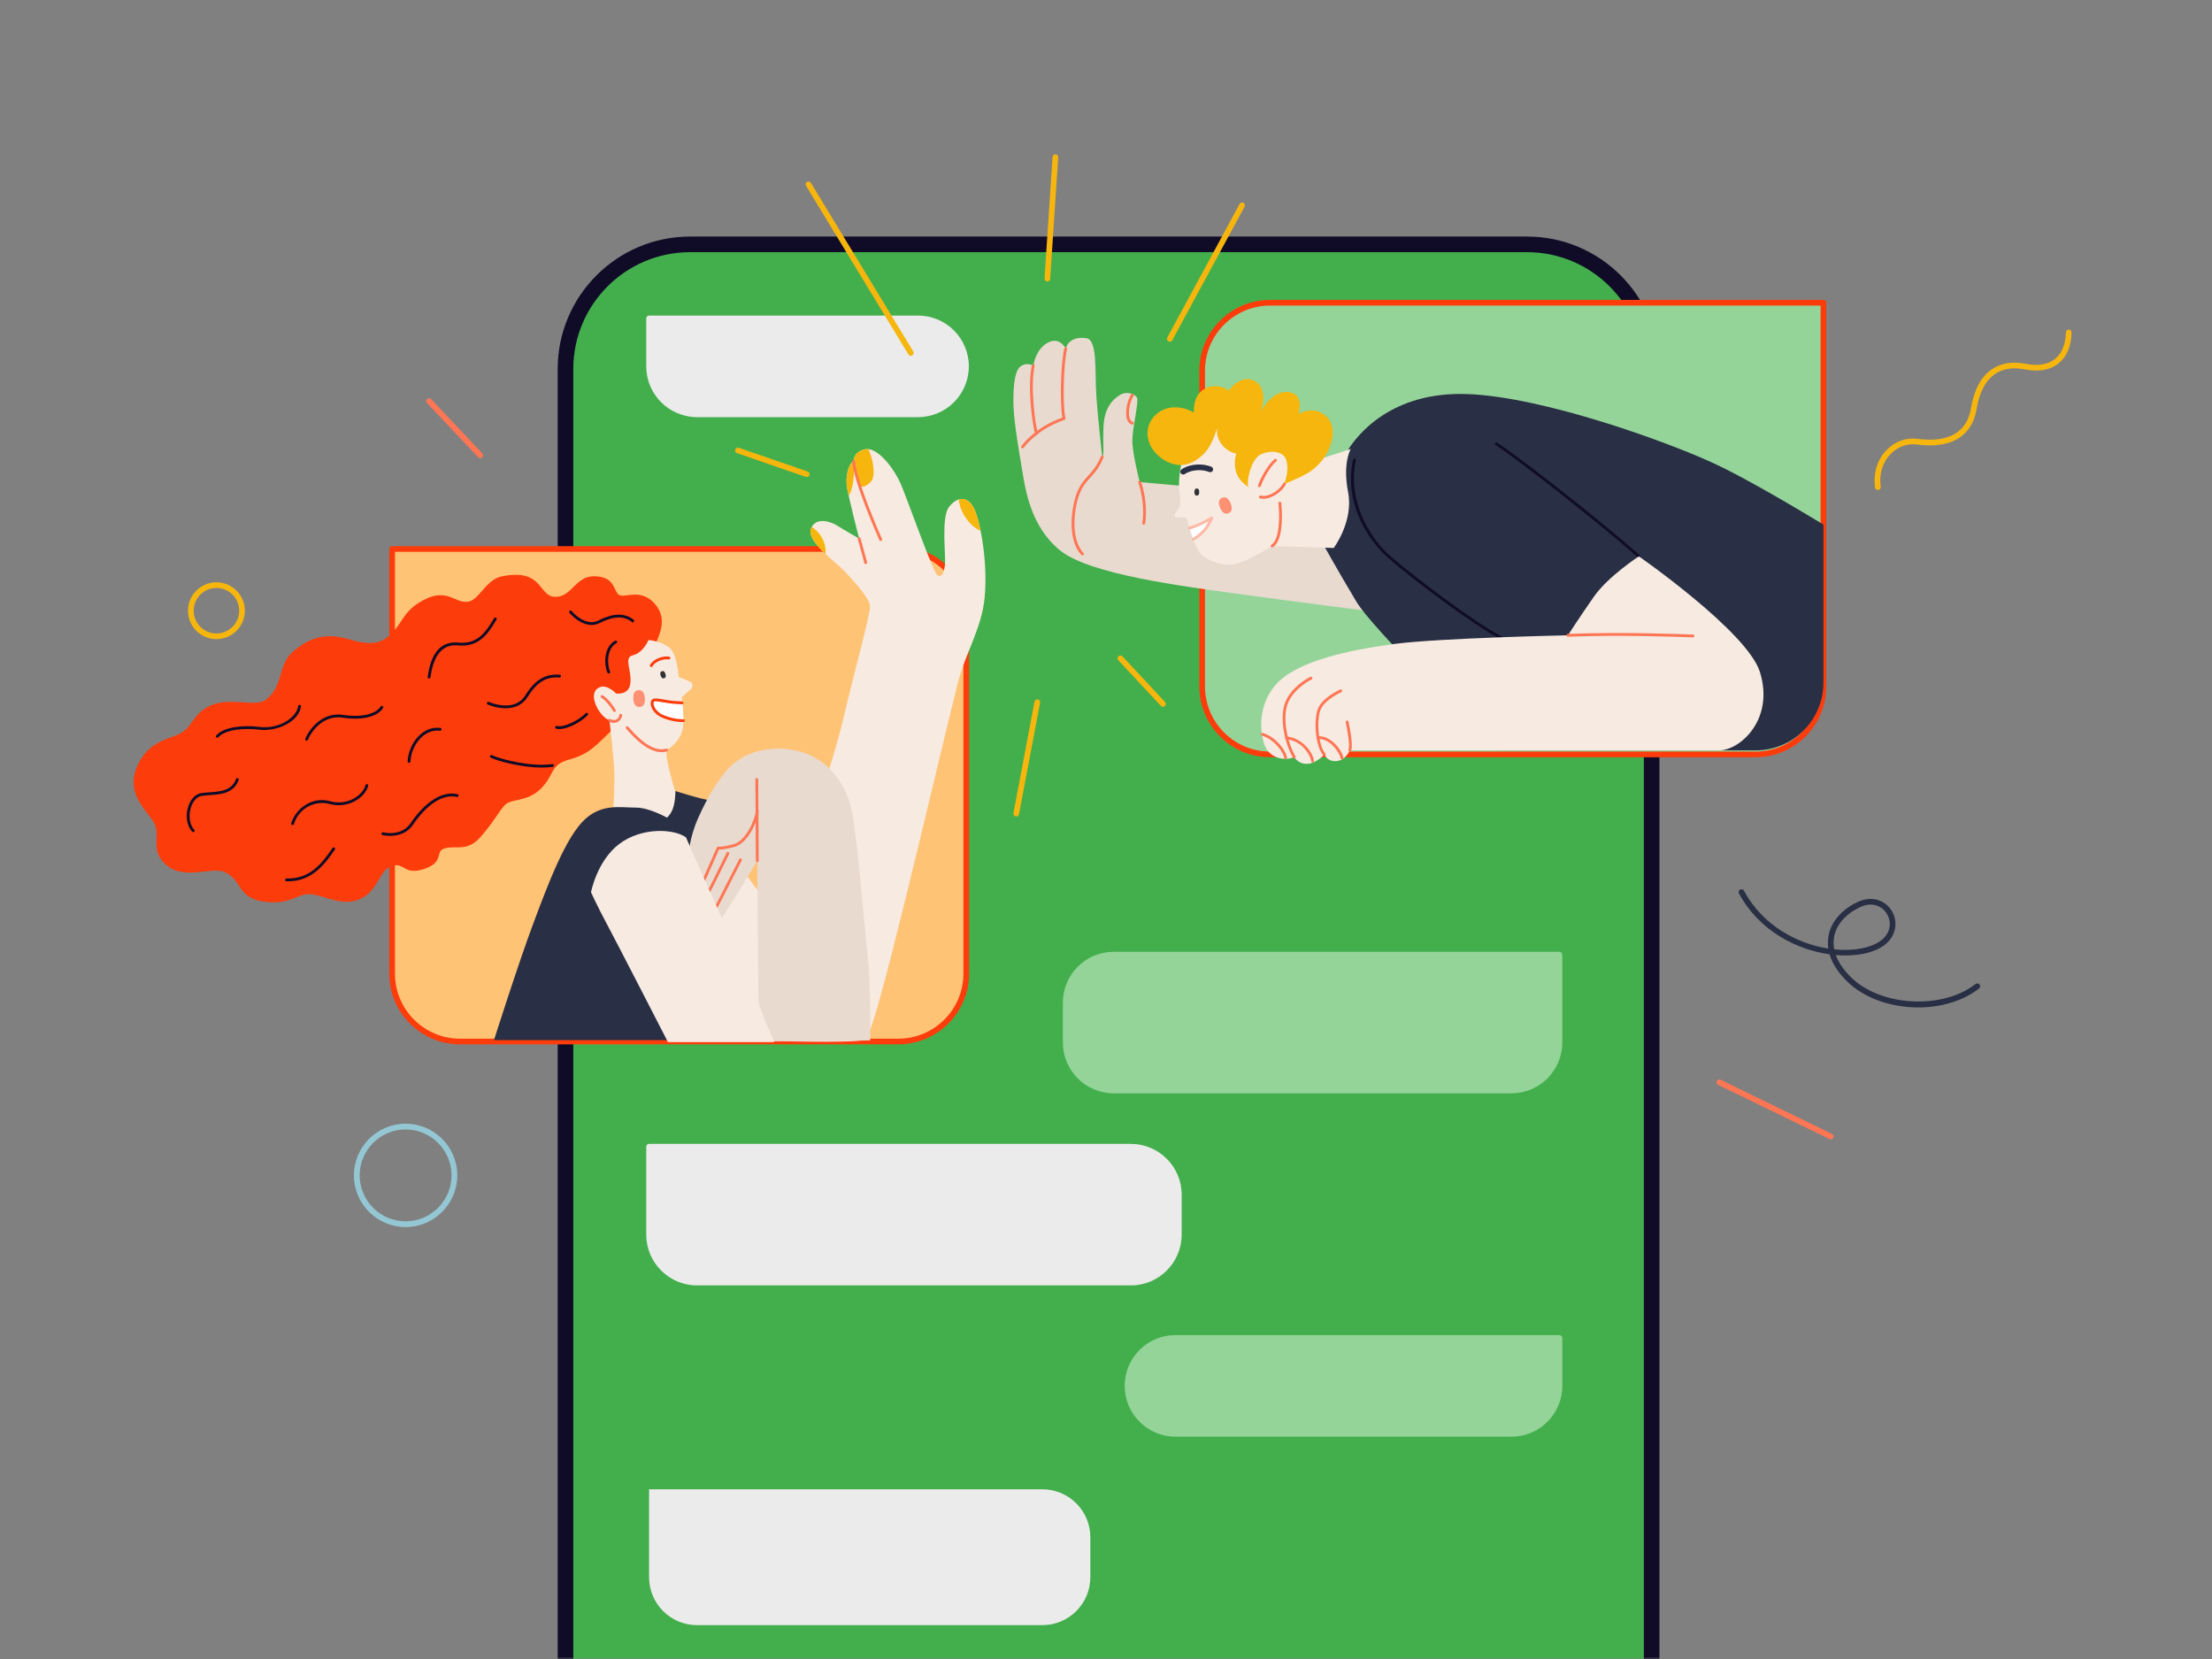 <svg width="500" height="375" viewBox="0 0 500 375" fill="none" xmlns="http://www.w3.org/2000/svg">
<rect x="0" y="0" width="500" height="375" fill="#808080" stroke="none"/>
<mask id="mask0_2721_45318" style="mask-type:alpha" maskUnits="userSpaceOnUse" x="0" y="0" width="500" height="375">
<rect width="500" height="375" fill="#D9D9D9"/>
</mask>
<g mask="url(#mask0_2721_45318)">
<path d="M345.185 55.237H155.974C140.426 55.237 127.822 67.841 127.822 83.389V399.134C127.822 414.682 140.426 427.286 155.974 427.286H345.185C360.733 427.286 373.337 414.682 373.337 399.134V83.389C373.337 67.841 360.733 55.237 345.185 55.237Z" fill="#43AF4C"/>
<path d="M345.187 429.052H155.976C139.479 429.052 126.059 415.631 126.059 399.134V83.39C126.059 66.893 139.479 53.472 155.976 53.472H345.187C361.683 53.472 375.104 66.893 375.104 83.39V399.135C375.104 415.631 361.683 429.052 345.187 429.052V429.052ZM155.976 57.003C141.426 57.003 129.589 68.84 129.589 83.39V399.135C129.589 413.684 141.426 425.521 155.976 425.521H345.187C359.737 425.521 371.574 413.684 371.574 399.135V83.39C371.574 68.84 359.736 57.003 345.187 57.003H155.976V57.003Z" fill="#100C27"/>
<path d="M88.628 124.092H203.063C211.536 124.092 218.414 130.971 218.414 139.443V220.071C218.414 228.544 211.536 235.422 203.063 235.422H103.979C95.507 235.422 88.628 228.544 88.628 220.071V124.092V124.092Z" fill="#FFC375"/>
<path d="M203.064 236.064H103.979C95.161 236.064 87.986 228.89 87.986 220.071V124.092C87.986 123.737 88.274 123.45 88.628 123.45H203.064C211.882 123.45 219.057 130.624 219.057 139.443V220.071C219.057 228.89 211.882 236.064 203.064 236.064ZM89.27 124.734V220.071C89.27 228.182 95.869 234.781 103.979 234.781H203.064C211.175 234.781 217.773 228.182 217.773 220.071V139.443C217.773 131.332 211.175 124.734 203.064 124.734H89.27V124.734Z" fill="#FD3C0B"/>
<path d="M287.087 68.432H412.168V155.175C412.168 163.647 405.289 170.526 396.817 170.526H287.087C278.615 170.526 271.736 163.647 271.736 155.175V83.783C271.736 75.311 278.615 68.432 287.087 68.432Z" fill="#94D499"/>
<path d="M396.817 171.168H287.088C278.27 171.168 271.095 163.993 271.095 155.175V83.783C271.095 74.964 278.27 67.79 287.088 67.79H412.168C412.523 67.79 412.81 68.077 412.81 68.432V155.175C412.81 163.993 405.636 171.168 396.817 171.168V171.168ZM287.088 69.074C278.977 69.074 272.379 75.672 272.379 83.783V155.175C272.379 163.286 278.977 169.884 287.088 169.884H396.817C404.928 169.884 411.526 163.286 411.526 155.175V69.074H287.088Z" fill="#FD3C0B"/>
<path d="M146.72 71.973H207.517C213.498 71.973 218.353 76.829 218.353 82.809C218.353 88.79 213.498 93.645 207.517 93.645H157.556C151.575 93.645 146.72 88.79 146.72 82.809V71.973Z" fill="#EBEBEB"/>
<path d="M207.517 94.287H157.556C151.227 94.287 146.078 89.138 146.078 82.809V71.973C146.078 71.618 146.366 71.331 146.72 71.331H207.517C213.847 71.331 218.995 76.48 218.995 82.809C218.995 89.138 213.847 94.287 207.517 94.287ZM147.362 72.615V82.809C147.362 88.43 151.935 93.003 157.556 93.003H207.517C213.139 93.003 217.711 88.43 217.711 82.809C217.711 77.188 213.139 72.615 207.517 72.615H147.362Z" fill="#EBEBEB"/>
<path d="M251.733 215.789H352.499V235.655C352.499 241.636 347.644 246.491 341.663 246.491H251.733C245.753 246.491 240.897 241.636 240.897 235.655V226.625C240.897 220.644 245.753 215.789 251.733 215.789V215.789Z" fill="#94D499"/>
<path d="M341.661 247.133H251.731C245.402 247.133 240.253 241.984 240.253 235.655V226.625C240.253 220.296 245.402 215.147 251.731 215.147H352.497C352.851 215.147 353.139 215.435 353.139 215.789V235.655C353.139 241.984 347.99 247.133 341.661 247.133ZM251.731 216.431C246.11 216.431 241.537 221.004 241.537 226.625V235.655C241.537 241.276 246.11 245.849 251.731 245.849H341.661C347.282 245.849 351.855 241.276 351.855 235.655V216.431H251.731Z" fill="#94D499"/>
<path d="M424.479 110.752C424.166 110.752 423.892 110.523 423.845 110.203C423.374 106.967 424.334 103.863 426.479 101.687C428.365 99.775 430.884 98.867 433.399 99.197C442.293 100.365 444.896 96.092 445.513 92.302C446.188 88.155 447.761 85.198 450.187 83.512C452.271 82.064 454.879 81.637 457.937 82.242C460.674 82.782 462.95 82.398 464.521 81.13C466.079 79.872 466.927 77.796 466.973 75.128C466.979 74.773 467.277 74.499 467.626 74.497C467.98 74.503 468.262 74.795 468.256 75.15C468.204 78.211 467.191 80.624 465.328 82.129C463.451 83.644 460.809 84.118 457.688 83.501C454.985 82.967 452.707 83.325 450.919 84.567C448.79 86.046 447.397 88.718 446.78 92.509C446.2 96.07 443.666 101.838 433.231 100.47C431.122 100.192 428.994 100.965 427.393 102.588C425.532 104.476 424.702 107.184 425.116 110.018C425.167 110.369 424.924 110.695 424.573 110.746C424.542 110.751 424.51 110.753 424.479 110.753V110.752Z" fill="#F6B60D"/>
<path d="M304.351 113.202L257.615 108.967C257.615 108.967 255.951 102.463 255.951 99.589C255.951 96.715 257.464 90.817 257.01 89.909C256.556 89.001 254.59 88.397 253.229 89.228C251.868 90.06 249.675 91.799 249.448 96.261C249.22 100.723 249.674 102.614 249.145 103.294C249.145 103.294 248.086 93.916 247.784 88.926C247.481 83.934 248.086 76.826 245.591 76.448C243.095 76.069 241.356 77.052 240.902 78.792C240.902 78.792 239.692 76.372 237.423 77.204C235.154 78.035 233.944 80.456 233.566 82.649C233.566 82.649 232.054 81.741 230.617 82.876C229.18 84.01 228.953 88.472 229.105 92.102C229.256 95.732 230.39 102.387 231.071 106.396C231.751 110.404 232.886 119.025 239.692 124.47C246.499 129.915 267.9 132.562 278.639 134.074C289.378 135.587 312.065 138.461 312.065 138.461L304.351 113.202V113.202Z" fill="#E8DACF"/>
<path d="M387.389 104.732C376.839 99.855 349.047 89.759 331.804 89.078C314.562 88.397 306.622 98.266 304.239 102.463L299.135 123.109C299.135 123.109 302.538 129.235 306.622 136.041C310.213 142.027 332.926 164.327 338.353 169.618H396.823C405.301 169.618 412.174 162.746 412.174 154.268V118.572C405.258 114.391 394.227 107.894 387.389 104.732H387.389Z" fill="#292F44"/>
<path d="M267.142 104.354C267.142 104.354 266.159 108.513 266.613 111.463C267.067 114.412 266.613 114.79 265.933 115.622C265.252 116.454 265.403 116.983 266.235 116.983C267.067 116.983 268.125 116.756 268.277 117.362C268.428 117.967 268.806 119.177 268.806 119.177C268.806 119.177 270.092 123.412 271.075 124.848C272.058 126.285 276.066 128.176 279.167 127.495C282.267 126.815 287.561 123.411 287.561 123.411L301.476 123.865C301.476 123.865 306.014 117.815 304.728 111.236C303.431 104.597 305.333 101.48 305.333 101.48L287.712 107.228C287.712 107.228 281.662 93.918 274.705 94.749C267.747 95.581 267.142 104.354 267.142 104.354V104.354Z" fill="#F7EAE1"/>
<path d="M268.203 104.959C264.502 105.884 259.96 102.615 259.43 98.757C258.934 95.141 261.85 92.329 264.951 92.102C268.051 91.875 269.866 93.312 269.866 93.312C269.866 93.312 269.494 89.467 272.211 87.943C275.311 86.204 277.731 88.321 277.731 88.321C277.731 88.321 280.311 84.504 283.479 86.052C286.882 87.716 285.067 93.085 285.067 93.085C285.067 93.085 287.487 87.791 291.722 88.699C294.789 89.356 293.537 93.539 293.537 93.539C293.537 93.539 297.167 91.346 300.041 94.371C302.914 97.396 300.419 104.277 295.352 107.075C291.533 109.184 286.125 111.008 284.764 111.083C283.403 111.159 279.924 109.117 279.319 106.395C278.805 104.082 279.47 102.538 279.47 102.538C279.47 102.538 277.806 102.311 276.445 100.799C274.551 98.694 275.16 96.488 275.16 96.488C275.16 96.488 274.252 100.269 272.362 102.311C270.471 104.353 268.808 104.807 268.203 104.958L268.203 104.959Z" fill="#F6B60D"/>
<path d="M282.041 109.572C282.041 107.114 283.176 103.635 284.953 102.728C286.73 101.82 290.095 101.669 290.776 104.089C291.456 106.509 290.511 109.61 289.112 111.463C287.713 113.316 285.369 113.164 284.196 112.862C283.024 112.559 282.041 109.572 282.041 109.572Z" fill="#F7EAE1"/>
<path d="M270.526 112.024C270.162 112.024 269.977 111.752 269.977 111.219C269.977 110.686 270.162 110.415 270.526 110.415C270.89 110.415 271.076 110.686 271.076 111.219C271.076 111.752 270.89 112.024 270.526 112.024Z" fill="#303336"/>
<path d="M284.686 110.12C284.655 110.12 284.622 110.115 284.59 110.105C284.42 110.052 284.327 109.871 284.38 109.702C284.837 108.255 286.607 104.913 288.126 103.793C288.269 103.687 288.469 103.718 288.575 103.861C288.679 104.004 288.649 104.205 288.507 104.31C287.114 105.336 285.415 108.555 284.992 109.896C284.949 110.032 284.823 110.12 284.686 110.12Z" fill="#FE7654"/>
<path d="M285.593 112.742C285.323 112.742 285.061 112.71 284.812 112.642C284.641 112.595 284.54 112.419 284.587 112.248C284.634 112.077 284.809 111.976 284.98 112.022C286.673 112.483 289.183 110.873 290.058 109.232C290.141 109.076 290.334 109.016 290.492 109.099C290.649 109.183 290.708 109.378 290.624 109.534C289.758 111.159 287.492 112.742 285.593 112.742V112.742Z" fill="#FE7654"/>
<path d="M268.862 119.365C268.884 119.437 269.152 120.382 269.722 121.889C270.318 121.587 271.353 120.847 272.208 119.913C273.144 118.893 273.91 117.096 273.91 117.096C273.91 117.096 270.877 118.85 268.862 119.365Z" fill="white"/>
<path d="M269.723 122.211C269.606 122.211 269.494 122.146 269.437 122.035C269.356 121.877 269.42 121.684 269.578 121.603C270.161 121.307 271.16 120.583 271.973 119.697C272.447 119.179 272.882 118.441 273.185 117.863C272.123 118.428 270.319 119.324 268.942 119.676C268.773 119.719 268.596 119.616 268.552 119.445C268.508 119.273 268.612 119.098 268.784 119.054C270.733 118.556 273.721 116.835 273.751 116.818C273.87 116.749 274.02 116.765 274.124 116.856C274.228 116.947 274.261 117.095 274.207 117.222C274.175 117.297 273.408 119.081 272.447 120.13C271.575 121.08 270.524 121.842 269.869 122.175C269.822 122.198 269.773 122.21 269.724 122.21L269.723 122.211Z" fill="#FEB9A7"/>
<path d="M277.68 116.006C276.891 116.325 276.25 115.9 275.783 114.743C275.315 113.586 275.479 112.835 276.268 112.516C277.058 112.196 277.698 112.622 278.166 113.779C278.634 114.936 278.47 115.686 277.68 116.006Z" fill="#FE9074"/>
<path d="M267.444 107.265C267.237 107.265 267.033 107.164 266.91 106.979C266.713 106.684 266.793 106.285 267.088 106.088C269.127 104.729 272.014 104.763 273.813 105.499C274.141 105.633 274.298 106.009 274.164 106.336C274.029 106.664 273.654 106.821 273.326 106.687C271.878 106.094 269.449 106.057 267.8 107.157C267.69 107.229 267.567 107.265 267.444 107.265Z" fill="#292F44"/>
<path d="M287.56 123.732C287.453 123.732 287.349 123.679 287.288 123.582C287.193 123.431 287.238 123.234 287.389 123.139C289.419 121.863 289.225 115.941 288.98 113.767C288.96 113.591 289.086 113.432 289.262 113.412C289.442 113.391 289.598 113.519 289.617 113.695C289.655 114.03 290.515 121.931 287.73 123.682C287.677 123.716 287.618 123.732 287.559 123.732L287.56 123.732Z" fill="#FE7654"/>
<path d="M234.318 98.323C234.188 98.323 234.066 98.244 234.018 98.116C233.393 96.476 232.16 87.478 233.248 82.58C233.287 82.407 233.461 82.297 233.631 82.336C233.804 82.375 233.914 82.546 233.875 82.719C232.809 87.516 234.075 96.462 234.618 97.887C234.681 98.053 234.598 98.238 234.432 98.301C234.395 98.316 234.356 98.323 234.318 98.323H234.318Z" fill="#FE7654"/>
<path d="M231.144 101.347C231.084 101.347 231.023 101.33 230.969 101.295C230.821 101.199 230.779 101 230.875 100.852C230.917 100.788 231.92 99.269 234.582 97.29C236.813 95.633 239.321 94.676 240.148 94.386C239.525 91.14 239.766 81.927 240.589 78.713C240.633 78.541 240.81 78.439 240.979 78.482C241.151 78.526 241.254 78.701 241.21 78.873C240.398 82.049 240.166 91.703 240.834 94.525C240.873 94.689 240.779 94.854 240.619 94.905C240.588 94.915 237.536 95.897 234.965 97.806C232.407 99.707 231.423 101.187 231.413 101.202C231.352 101.296 231.249 101.348 231.144 101.348V101.347Z" fill="#FE7654"/>
<path d="M244.683 125.547C244.609 125.547 244.533 125.521 244.473 125.468C244.344 125.355 241.328 122.619 242.476 115.12C243.162 110.643 244.534 109.123 245.987 107.515C246.963 106.434 247.973 105.317 248.848 103.174C248.916 103.01 249.104 102.932 249.267 102.998C249.431 103.065 249.51 103.252 249.443 103.417C248.525 105.664 247.477 106.824 246.464 107.946C245.077 109.48 243.767 110.93 243.111 115.217C242.021 122.334 244.867 124.96 244.896 124.986C245.028 125.103 245.041 125.306 244.924 125.438C244.861 125.511 244.772 125.547 244.683 125.547V125.547Z" fill="#FE7654"/>
<path d="M258.525 118.59C258.503 118.59 258.483 118.588 258.461 118.584C258.287 118.549 258.174 118.38 258.209 118.206C258.433 117.086 258.708 113.259 257.311 109.069C257.255 108.901 257.346 108.719 257.515 108.663C257.682 108.607 257.864 108.698 257.921 108.866C259.31 113.034 259.128 116.881 258.838 118.332C258.808 118.485 258.674 118.591 258.524 118.591L258.525 118.59Z" fill="#FE7654"/>
<path d="M255.95 95.978C255.919 95.978 255.888 95.974 255.857 95.964C255.363 95.814 254.988 95.428 254.77 94.847C254.199 93.322 254.779 90.573 255.678 89.134C255.772 88.984 255.969 88.937 256.12 89.032C256.271 89.126 256.316 89.324 256.222 89.474C255.419 90.76 254.872 93.288 255.372 94.622C255.518 95.014 255.744 95.258 256.044 95.349C256.213 95.401 256.309 95.58 256.257 95.75C256.215 95.888 256.088 95.977 255.95 95.977V95.978Z" fill="#FE7654"/>
<path d="M339.439 144.529C339.392 144.529 339.344 144.519 339.299 144.497C333.584 141.716 318.898 130.632 313.816 126.148C308.847 121.763 303.78 113.307 305.851 103.907C305.889 103.734 306.061 103.625 306.233 103.662C306.406 103.7 306.516 103.872 306.478 104.044C304.595 112.587 309.021 121.059 314.241 125.666C319.301 130.13 333.907 141.16 339.579 143.919C339.739 143.997 339.805 144.189 339.728 144.348C339.672 144.462 339.557 144.529 339.438 144.529L339.439 144.529Z" fill="#100C27"/>
<path d="M370.447 126.077C370.372 126.077 370.296 126.05 370.235 125.996C361.212 118.008 342.518 103.384 338.062 100.618C337.911 100.525 337.865 100.327 337.958 100.176C338.051 100.026 338.249 99.98 338.4 100.073C342.874 102.85 361.619 117.512 370.66 125.516C370.792 125.633 370.805 125.836 370.688 125.968C370.624 126.04 370.536 126.077 370.447 126.077V126.077Z" fill="#100C27"/>
<path d="M255.625 290.552H157.556C151.227 290.552 146.078 285.403 146.078 279.073V259.207C146.078 258.853 146.366 258.565 146.72 258.565H255.625C261.954 258.565 267.103 263.714 267.103 270.043V279.073C267.103 285.403 261.954 290.552 255.625 290.552ZM147.362 259.849V279.073C147.362 284.695 151.935 289.267 157.556 289.267H255.625C261.246 289.267 265.819 284.695 265.819 279.073V270.043C265.819 264.422 261.246 259.849 255.625 259.849H147.362Z" fill="#EBEBEB"/>
<path d="M146.719 259.207H255.623C261.604 259.207 266.459 264.063 266.459 270.043V279.073C266.459 285.054 261.604 289.909 255.623 289.909H157.555C151.574 289.909 146.719 285.054 146.719 279.073V259.207V259.207Z" fill="#EBEBEB"/>
<path d="M146.719 336.642H235.623C241.604 336.642 246.459 341.497 246.459 347.478V356.508C246.459 362.489 241.604 367.344 235.623 367.344H157.555C151.574 367.344 146.719 362.489 146.719 356.508V336.642Z" fill="#EBEBEB"/>
<path d="M265.701 302.427H352.507V313.263C352.507 319.244 347.652 324.099 341.671 324.099H265.701C259.721 324.099 254.865 319.244 254.865 313.263C254.865 307.283 259.721 302.427 265.701 302.427Z" fill="#94D499"/>
<path d="M341.669 324.741H265.699C259.37 324.741 254.221 319.592 254.221 313.263C254.221 306.934 259.37 301.785 265.699 301.785H352.505C352.859 301.785 353.147 302.073 353.147 302.427V313.263C353.147 319.592 347.998 324.741 341.669 324.741ZM265.699 303.069C260.078 303.069 255.505 307.642 255.505 313.263C255.505 318.884 260.078 323.457 265.699 323.457H341.669C347.29 323.457 351.863 318.884 351.863 313.263V303.069H265.699Z" fill="#94D499"/>
<path d="M370.445 125.756C370.445 125.756 363.487 130.293 360.311 134.831C357.134 139.368 354.412 143.603 354.412 143.603C354.412 143.603 325.221 144.208 315.087 145.569C304.954 146.931 293.61 149.351 288.77 154.342C283.93 159.334 284.837 166.291 286.047 168.862C287.257 171.433 290.433 172.038 292.551 171.131C292.551 171.131 293.458 172.795 295.576 172.643C297.694 172.492 299.357 170.526 299.357 170.526C299.357 170.526 299.962 172.19 302.08 172.038C304.197 171.887 305.105 169.618 305.105 169.618H388.595C393.283 169.618 401.149 162.661 397.821 151.922C394.998 142.811 370.445 125.756 370.445 125.756Z" fill="#F7EAE1"/>
<path d="M382.696 144.075H382.684C378.647 143.925 366.361 143.47 354.425 143.924C354.251 143.93 354.099 143.793 354.092 143.615C354.085 143.438 354.223 143.289 354.4 143.283C366.361 142.828 378.665 143.284 382.708 143.434C382.885 143.441 383.023 143.589 383.017 143.767C383.01 143.939 382.868 144.076 382.696 144.076L382.696 144.075Z" fill="#FE7654"/>
<path d="M299.356 170.847C299.27 170.847 299.184 170.812 299.121 170.743C297.267 168.735 296.861 162.409 298.007 159.954C299.104 157.604 302.776 155.934 302.931 155.864C303.092 155.792 303.282 155.864 303.355 156.025C303.428 156.187 303.355 156.377 303.194 156.45C303.158 156.466 299.584 158.092 298.589 160.225C297.529 162.495 297.919 168.495 299.593 170.308C299.713 170.438 299.705 170.641 299.575 170.761C299.513 170.818 299.435 170.846 299.357 170.846L299.356 170.847Z" fill="#FE7654"/>
<path d="M292.553 171.452C292.442 171.452 292.335 171.395 292.275 171.292C290.23 167.774 289.098 161.74 290.673 158.365C292.291 154.898 296.036 153.07 296.194 152.994C296.355 152.916 296.546 152.984 296.622 153.144C296.699 153.304 296.632 153.496 296.472 153.572C296.436 153.59 292.774 155.381 291.255 158.637C289.764 161.83 290.866 167.591 292.829 170.969C292.918 171.122 292.866 171.319 292.713 171.408C292.662 171.437 292.607 171.451 292.552 171.451L292.553 171.452Z" fill="#FE7654"/>
<path d="M305.106 169.939C305.067 169.939 305.028 169.932 304.989 169.917C304.825 169.853 304.742 169.667 304.807 169.502C305.212 168.46 304.497 164.643 304.188 163.26C304.149 163.087 304.258 162.916 304.43 162.877C304.601 162.837 304.775 162.947 304.814 163.12C304.933 163.648 305.954 168.323 305.405 169.735C305.356 169.861 305.235 169.94 305.106 169.94L305.106 169.939Z" fill="#FE7654"/>
<path d="M290.582 171.603C290.414 171.603 290.272 171.471 290.262 171.301C290.192 170.093 287.986 167.081 285.276 166.297C285.105 166.248 285.007 166.07 285.057 165.9C285.106 165.729 285.284 165.629 285.454 165.681C288.464 166.552 290.822 169.869 290.903 171.264C290.913 171.441 290.779 171.592 290.602 171.603C290.595 171.603 290.589 171.603 290.582 171.603V171.603Z" fill="#FE7654"/>
<path d="M296.709 172.359C296.556 172.359 296.42 172.249 296.394 172.093C296.054 170.125 293.76 167.289 290.795 167.141C290.618 167.132 290.482 166.981 290.491 166.804C290.5 166.626 290.663 166.495 290.827 166.5C293.861 166.651 296.602 169.52 297.026 171.984C297.056 172.158 296.939 172.324 296.764 172.354C296.746 172.357 296.727 172.359 296.709 172.359V172.359Z" fill="#FE7654"/>
<path d="M303.366 171.678C303.212 171.678 303.076 171.567 303.05 171.41C302.862 170.28 300.692 166.848 297.947 167.064C297.766 167.078 297.616 166.946 297.602 166.77C297.588 166.593 297.72 166.438 297.896 166.424C300.895 166.182 303.422 169.741 303.683 171.305C303.712 171.48 303.594 171.645 303.419 171.674C303.401 171.677 303.383 171.678 303.366 171.678H303.366Z" fill="#FE7654"/>
<path d="M153.553 183.23C162.175 183.571 164.594 194.876 176.392 207.166C176.392 207.166 187.433 175.82 190.458 163.114C193.483 150.41 196.659 139.066 196.659 137.099C196.659 135.133 192.387 130.709 190.685 128.894C188.983 127.079 182.177 122.315 183.312 119.479C184.446 116.643 187.963 118.004 189.21 118.799C190.458 119.593 194.202 121.748 194.202 121.748C194.202 121.748 191.933 112.9 191.479 110.291C191.026 107.681 191.82 104.732 192.954 104.278C192.954 104.278 192.841 102.123 195.563 101.556C198.286 100.989 202.142 105.753 203.844 109.95C205.546 114.147 210.877 129.121 211.785 129.915C212.692 130.709 213.373 129.802 213.6 127.646C213.827 125.491 212.692 116.983 214.507 114.601C216.322 112.219 219.045 111.765 220.519 115.735C221.994 119.706 223.242 128.213 222.561 135.133C221.881 142.053 218.251 147.611 216.549 154.19C214.848 160.77 208.382 188.221 204.752 202.855C201.122 217.488 197.038 233.937 195.563 234.958C194.089 235.978 170.04 235.184 170.04 235.184L140.206 210.909C137.709 201.186 147.655 187.995 153.554 183.23L153.553 183.23Z" fill="#F7EAE1"/>
<path d="M186.605 125.22C186.815 123.118 185.82 120.636 183.493 119.099C183.427 119.217 183.365 119.341 183.31 119.479C182.673 121.072 184.543 123.274 186.605 125.22V125.22Z" fill="#F6B60D"/>
<path d="M220.519 115.736C219.665 113.435 218.391 112.622 217.118 112.807L216.719 112.956C217.097 116.412 219.785 119.296 221.657 119.958C221.32 118.288 220.928 116.837 220.519 115.735L220.519 115.736Z" fill="#F6B60D"/>
<path d="M194.315 110.063C194.315 110.063 195.506 110.347 196.868 108.872C198.116 107.52 197.218 103.309 196.274 101.525C196.03 101.501 195.792 101.508 195.563 101.555C192.841 102.122 192.954 104.278 192.954 104.278C192.932 104.287 192.91 104.303 192.889 104.314C193.24 106.577 194.315 110.063 194.315 110.063V110.063Z" fill="#F6B60D"/>
<path d="M191.476 110.291C191.551 110.718 191.674 111.314 191.828 112.009C192.981 110.546 193.11 106.629 193.008 105.81C192.964 105.458 192.817 104.953 192.655 104.466C191.685 105.267 191.064 107.917 191.476 110.291Z" fill="#F6B60D"/>
<path d="M199.078 122.296C198.956 122.296 198.839 122.225 198.786 122.105C198.549 121.575 192.973 109.067 192.633 104.301C192.62 104.124 192.753 103.971 192.93 103.958C193.11 103.945 193.26 104.078 193.273 104.255C193.605 108.909 199.314 121.714 199.371 121.843C199.444 122.005 199.371 122.195 199.21 122.267C199.167 122.286 199.123 122.295 199.079 122.295L199.078 122.296Z" fill="#FE7654"/>
<path d="M195.675 127.513C195.531 127.513 195.401 127.416 195.364 127.27C195.358 127.248 194.788 124.969 193.892 121.835C193.844 121.665 193.942 121.487 194.112 121.439C194.284 121.39 194.461 121.489 194.509 121.659C195.408 124.804 195.981 127.092 195.986 127.114C196.03 127.286 195.924 127.461 195.752 127.504C195.726 127.51 195.7 127.513 195.674 127.513L195.675 127.513Z" fill="#FE7654"/>
<path d="M113.548 130.254C122.845 128.448 121.602 134.793 125.459 134.906C129.316 135.02 129.997 130.142 134.42 130.255C138.845 130.369 138.617 133.205 139.752 134.339C140.886 135.474 144.63 132.751 147.92 136.381C151.209 140.011 148.827 143.755 147.92 146.25C147.012 148.746 143.609 159.862 139.185 164.173C134.761 168.484 133.286 170.412 128.749 171.66C124.211 172.908 125.459 175.063 122.283 178.239C119.106 181.416 115.59 180.395 114.115 181.983C112.64 183.571 111.733 185.613 108.67 189.129C105.607 192.646 103.111 191.058 100.616 191.738C98.121 192.419 100.616 194.801 95.965 196.389C91.314 197.977 91.509 194.915 88.632 195.709C85.756 196.503 85.529 201.381 81.445 203.196C77.361 205.011 73.542 202.477 70.366 202.137C67.19 201.797 65.79 204.66 59.665 203.814C53.539 202.969 54.835 199.031 50.855 197.146C47.981 195.784 41.628 199.112 37.545 195.482C33.462 191.852 36.865 188.675 34.369 185.272C31.873 181.87 28.47 178.466 31.192 172.794C33.915 167.123 38.679 167.123 41.175 165.534C43.67 163.946 43.67 161.224 47.754 159.409C51.838 157.594 57.776 159.812 59.929 158.275C64.165 155.25 62.727 150.334 66.131 147.384C69.534 144.435 73.164 142.847 78.609 144.435C84.054 146.023 86.323 145.569 88.818 142.847C91.314 140.125 91.541 137.629 96.305 135.36C101.069 133.092 102.884 136.268 105.607 136.041C108.329 135.814 109.653 131.01 113.547 130.254H113.548Z" fill="#FD3C0B"/>
<path d="M146.599 144.662C146.599 144.662 145.427 147.555 143.045 148.122C140.799 148.656 143.018 151.757 142.421 154.815C141.967 157.14 139.264 156.762 139.264 156.762C139.264 156.762 136.768 154.04 134.878 155.779C132.987 157.518 135.709 162.132 137.751 162.812C137.751 162.812 138.886 171.963 138.886 175.593C138.886 179.223 138.583 183.609 138.583 183.609L150.607 185.727C150.607 185.727 152.725 183.704 153.481 182.721C154.237 181.738 152.574 178.694 152.574 178.694C152.574 178.694 150.305 171.585 150.683 169.543C150.683 169.543 154.465 167.577 154.465 163.418C154.465 159.258 154.105 157.595 154.105 157.595L156.204 155.723C156.676 155.35 156.636 154.387 156.09 154.135L153.406 152.982C153.406 152.982 153.138 148.462 151.667 146.78C150.079 144.965 146.6 144.663 146.6 144.663L146.599 144.662Z" fill="#F7EAE1"/>
<path d="M150.125 153.315C149.764 153.43 149.494 153.219 149.326 152.691C149.158 152.162 149.256 151.834 149.617 151.72C149.978 151.604 150.247 151.815 150.416 152.343C150.584 152.872 150.486 153.2 150.125 153.315L150.125 153.315Z" fill="#303336"/>
<path d="M154.158 158.879C151.663 158.955 148.335 157.858 147.655 158.312C146.974 158.766 147.503 161.054 150.075 162.037C152.646 163.019 154.461 162.887 154.461 162.887C154.465 161.463 154.376 160.118 154.158 158.879V158.879Z" fill="white"/>
<path d="M154.462 162.888C154.462 162.888 152.647 163.02 150.076 162.037C147.504 161.054 147.033 158.842 147.656 158.313C148.033 157.991 150.321 158.502 151.305 158.653C152.288 158.804 154.159 158.88 154.159 158.88" fill="white"/>
<path d="M154.218 163.215C153.61 163.215 152.027 163.126 149.962 162.337C148.123 161.633 147.289 160.339 147.122 159.363C147.025 158.798 147.145 158.327 147.449 158.068C147.805 157.765 148.718 157.867 150.628 158.21C150.905 158.259 151.157 158.305 151.354 158.335C152.308 158.482 154.155 158.558 154.173 158.559C154.351 158.566 154.488 158.715 154.481 158.892C154.474 159.069 154.313 159.2 154.148 159.2C154.071 159.197 152.247 159.122 151.257 158.97C151.055 158.938 150.798 158.892 150.514 158.841C149.804 158.714 148.14 158.416 147.852 158.566C147.765 158.641 147.692 158.89 147.754 159.254C147.885 160.02 148.602 161.129 150.191 161.737C152.654 162.678 154.421 162.568 154.44 162.567C154.61 162.555 154.769 162.688 154.782 162.864C154.795 163.041 154.662 163.194 154.486 163.207C154.47 163.208 154.378 163.215 154.218 163.215L154.218 163.215Z" fill="#FD3C0B"/>
<path d="M144.608 159.811C143.747 159.877 143.259 159.269 143.162 158.007C143.065 156.745 143.455 156.069 144.316 156.003C145.177 155.937 145.666 156.545 145.762 157.807C145.859 159.069 145.47 159.745 144.608 159.811Z" fill="#FE9074"/>
<path d="M138.882 160.94C138.77 160.94 138.662 160.882 138.603 160.777C138.591 160.755 137.34 158.571 135.919 157.718C135.767 157.627 135.717 157.43 135.809 157.278C135.899 157.126 136.097 157.076 136.249 157.168C137.816 158.108 139.107 160.365 139.161 160.46C139.248 160.615 139.195 160.81 139.04 160.898C138.991 160.926 138.936 160.94 138.882 160.94V160.94Z" fill="#FE7654"/>
<path d="M138.765 163.402C138.438 163.402 138.051 163.322 137.604 163.099C137.446 163.02 137.381 162.827 137.461 162.668C137.54 162.51 137.732 162.445 137.892 162.525C138.428 162.793 138.917 162.832 139.302 162.636C139.731 162.418 139.945 161.971 140.002 161.625C140.031 161.45 140.197 161.332 140.372 161.361C140.546 161.39 140.664 161.556 140.635 161.73C140.529 162.369 140.13 162.935 139.593 163.208C139.387 163.313 139.111 163.403 138.765 163.403V163.402Z" fill="#FE7654"/>
<path d="M149.553 170.02C146.288 170.02 143.193 166.561 141.783 164.983L141.52 164.691C141.401 164.56 141.412 164.356 141.543 164.238C141.674 164.118 141.876 164.128 141.997 164.26L142.262 164.556C143.766 166.238 147.288 170.179 150.594 169.234C150.765 169.186 150.942 169.284 150.991 169.454C151.039 169.624 150.941 169.802 150.771 169.851C150.364 169.967 149.957 170.02 149.553 170.02L149.553 170.02Z" fill="#FE7654"/>
<path d="M133.737 141.272C132.939 141.272 132.095 141.039 131.234 140.577C129.964 139.896 129.033 138.921 128.719 138.502C128.612 138.36 128.641 138.158 128.783 138.052C128.925 137.946 129.126 137.975 129.232 138.116C129.789 138.859 132.602 141.583 135.184 140.29C137.376 139.195 140.595 137.983 143.242 140.1C143.381 140.211 143.403 140.412 143.292 140.551C143.182 140.69 142.98 140.712 142.841 140.601C141.021 139.145 138.747 139.227 135.472 140.864C134.929 141.136 134.347 141.271 133.738 141.271L133.737 141.272Z" fill="#100C27"/>
<path d="M122.481 173.505C118.107 173.505 112.933 172.186 110.921 171.272C110.76 171.198 110.688 171.008 110.761 170.847C110.835 170.685 111.026 170.615 111.186 170.687C113.533 171.754 120.294 173.387 124.845 172.704C125.023 172.678 125.184 172.798 125.21 172.974C125.236 173.149 125.116 173.312 124.94 173.339C124.172 173.454 123.341 173.505 122.481 173.505H122.481Z" fill="#100C27"/>
<path d="M96.989 153.377C96.975 153.377 96.961 153.376 96.946 153.375C96.77 153.351 96.647 153.19 96.671 153.014C97.406 147.494 99.743 144.881 103.598 145.25C108.047 145.675 109.822 142.77 111.546 139.963L111.689 139.73C111.783 139.579 111.98 139.532 112.131 139.625C112.282 139.718 112.329 139.915 112.236 140.066L112.093 140.299C110.351 143.135 108.385 146.351 103.538 145.89C100.092 145.561 97.989 147.986 97.308 153.099C97.286 153.26 97.148 153.378 96.99 153.378L96.989 153.377Z" fill="#100C27"/>
<path d="M114.292 160.1C112.381 160.1 110.72 159.453 110.247 159.25C110.084 159.18 110.009 158.992 110.079 158.829C110.148 158.666 110.336 158.591 110.5 158.66C111.09 158.913 116.333 161.02 118.723 157.197C120.933 153.661 123.265 152.259 126.506 152.51C126.683 152.523 126.816 152.678 126.802 152.854C126.788 153.031 126.628 153.164 126.457 153.15C123.449 152.92 121.359 154.189 119.267 157.537C118.242 159.177 116.571 160.063 114.434 160.099C114.387 160.099 114.339 160.1 114.292 160.1Z" fill="#100C27"/>
<path d="M65.195 199.214C65.051 199.214 64.906 199.211 64.757 199.205C64.58 199.198 64.443 199.049 64.45 198.872C64.457 198.694 64.603 198.561 64.783 198.564C70.254 198.786 73.07 194.702 75.132 191.721L75.169 191.669C75.27 191.523 75.47 191.487 75.615 191.587C75.761 191.688 75.797 191.888 75.696 192.034L75.66 192.086C73.685 194.939 70.725 199.214 65.195 199.214L65.195 199.214Z" fill="#100C27"/>
<path d="M43.672 188.089C43.585 188.089 43.498 188.053 43.434 187.984C42.005 186.412 41.979 183.938 42.588 182.184C43.147 180.572 44.211 179.488 45.434 179.284C46.034 179.184 46.681 179.139 47.365 179.091C49.819 178.92 52.357 178.743 53.354 176.084C53.417 175.918 53.6 175.834 53.768 175.897C53.934 175.959 54.018 176.144 53.956 176.31C52.814 179.354 49.943 179.555 47.41 179.731C46.741 179.778 46.109 179.822 45.54 179.917C44.552 180.082 43.675 181.008 43.194 182.395C42.648 183.969 42.658 186.175 43.91 187.552C44.029 187.684 44.019 187.886 43.888 188.005C43.826 188.061 43.749 188.089 43.672 188.089Z" fill="#100C27"/>
<path d="M69.308 167.443C69.269 167.443 69.228 167.436 69.189 167.42C69.024 167.354 68.945 167.167 69.01 167.003C70.033 164.447 73.147 160.896 77.526 161.587C81.521 162.218 84.948 161.457 86.052 159.692C86.145 159.542 86.343 159.496 86.494 159.59C86.644 159.684 86.69 159.882 86.596 160.032C85.339 162.043 81.741 162.902 77.425 162.221C73.421 161.589 70.552 164.877 69.606 167.241C69.556 167.367 69.436 167.443 69.308 167.443V167.443Z" fill="#100C27"/>
<path d="M66.134 186.501C66.103 186.501 66.07 186.496 66.039 186.486C65.87 186.434 65.775 186.254 65.827 186.085C66.838 182.797 70.484 179.959 74.614 181.106C76.472 181.623 78.399 181.394 80.037 180.463C81.342 179.721 82.304 178.604 82.613 177.474C82.659 177.303 82.833 177.202 83.006 177.249C83.177 177.296 83.278 177.472 83.232 177.643C82.88 178.934 81.804 180.197 80.354 181.021C78.566 182.037 76.466 182.287 74.442 181.725C71.515 180.911 67.625 182.421 66.44 186.274C66.397 186.412 66.27 186.501 66.133 186.501H66.134Z" fill="#100C27"/>
<path d="M88.191 188.942C87.195 188.942 86.488 188.764 86.47 188.759C86.298 188.714 86.196 188.539 86.241 188.367C86.287 188.196 86.465 188.094 86.632 188.138C86.8 188.182 90.752 189.17 92.864 186.002C94.067 184.198 98.38 178.395 103.41 179.515C103.583 179.553 103.692 179.725 103.654 179.897C103.614 180.071 103.439 180.179 103.27 180.141C98.644 179.113 94.543 184.64 93.398 186.358C91.959 188.515 89.73 188.943 88.191 188.943L88.191 188.942Z" fill="#100C27"/>
<path d="M92.452 172.435C92.446 172.435 92.44 172.435 92.433 172.434C92.256 172.424 92.121 172.272 92.131 172.095C92.271 169.717 93.417 167.352 95.121 165.924C96.427 164.83 97.947 164.352 99.522 164.535C99.698 164.556 99.825 164.715 99.804 164.891C99.783 165.067 99.626 165.195 99.448 165.173C98.053 165.008 96.699 165.438 95.533 166.415C93.96 167.734 92.902 169.924 92.772 172.133C92.763 172.303 92.621 172.435 92.452 172.435V172.435Z" fill="#100C27"/>
<path d="M49.115 166.763C49.04 166.763 48.965 166.737 48.904 166.683C48.77 166.566 48.757 166.364 48.873 166.231C50.59 164.271 55.037 163.853 58.684 164.308C63.088 164.862 67.056 162.18 67.401 159.593C67.424 159.418 67.591 159.295 67.762 159.318C67.938 159.342 68.061 159.503 68.037 159.679C67.569 163.191 62.493 165.431 58.604 164.946C55.237 164.525 50.909 164.88 49.357 166.654C49.293 166.727 49.205 166.764 49.115 166.764L49.115 166.763Z" fill="#100C27"/>
<path d="M126.439 164.8C126.177 164.8 125.934 164.771 125.715 164.708C125.545 164.66 125.446 164.482 125.495 164.312C125.543 164.141 125.72 164.043 125.892 164.091C127.289 164.49 130.564 163.043 132.383 161.224C132.508 161.098 132.712 161.098 132.837 161.224C132.962 161.349 132.962 161.552 132.837 161.678C131.237 163.278 128.335 164.8 126.439 164.8Z" fill="#100C27"/>
<path d="M137.595 152.243C137.471 152.243 137.352 152.17 137.3 152.048C136.518 150.224 136.427 146.253 139.029 144.834C139.186 144.747 139.38 144.806 139.465 144.962C139.55 145.118 139.493 145.312 139.337 145.397C137.108 146.613 137.21 150.209 137.89 151.795C137.96 151.958 137.884 152.146 137.722 152.216C137.68 152.234 137.638 152.243 137.596 152.243H137.595Z" fill="#100C27"/>
<path d="M147.216 150.787C147.168 150.787 147.119 150.776 147.073 150.753C146.914 150.674 146.85 150.481 146.93 150.323C147.61 148.962 149.859 148.174 151.264 148.43C151.438 148.461 151.554 148.628 151.522 148.803C151.49 148.977 151.324 149.092 151.149 149.061C149.989 148.851 148.04 149.537 147.504 150.609C147.448 150.722 147.334 150.787 147.216 150.787L147.216 150.787Z" fill="#FD3C0B"/>
<path d="M132.38 185.045C136.237 181.643 140.207 182.55 143.723 182.55C146.786 182.55 150.756 184.819 150.756 184.819C152.344 183.401 152.592 181.241 152.685 178.807C152.685 178.807 158.394 180.66 160.814 180.962C163.234 181.265 158.092 194.423 158.092 194.423L152.647 235.109H111.658C111.658 235.109 117.179 217.716 120.582 208.64C123.867 199.882 127.943 188.96 132.379 185.045H132.38Z" fill="#292F44"/>
<path d="M163.987 174.458C168.656 168.743 176.617 168.37 181.835 170.185C187.053 172 191.477 176.992 192.725 184.251C193.973 191.511 195.447 210.115 196.128 216.014C196.808 221.913 196.695 235.185 196.695 235.185L171.512 235.412L171.172 194.574L166.748 201.834L163.118 207.62L155.631 193.327C155.631 193.327 155.744 189.47 157.9 184.705C159.928 180.221 161.794 177.142 163.987 174.458V174.458Z" fill="#E8DACF"/>
<path d="M171.176 194.895C170.998 194.895 170.855 194.752 170.855 194.574C170.855 190.651 170.743 176.344 170.741 176.2C170.74 176.023 170.882 175.878 171.06 175.877H171.062C171.238 175.877 171.382 176.019 171.383 176.196C171.384 176.34 171.497 190.649 171.497 194.575C171.497 194.752 171.353 194.896 171.176 194.896V194.895Z" fill="#FE7654"/>
<path d="M158.868 199.83C158.824 199.83 158.78 199.821 158.738 199.802C158.576 199.731 158.503 199.541 158.574 199.379L162.034 191.552C162.1 191.403 162.266 191.327 162.422 191.375C162.425 191.375 163.199 191.538 165.872 190.804C168.546 190.071 170.568 185.5 170.858 183.357C170.882 183.181 171.044 183.058 171.218 183.082C171.395 183.106 171.517 183.268 171.493 183.444C171.176 185.794 169.024 190.605 166.042 191.424C163.983 191.989 162.969 192.05 162.526 192.028L159.162 199.638C159.109 199.759 158.991 199.829 158.868 199.829L158.868 199.83Z" fill="#FE7654"/>
<path d="M161.761 205.615C161.705 205.615 161.648 205.6 161.596 205.569C161.444 205.478 161.395 205.28 161.486 205.129C161.771 204.654 163.31 201.619 164.668 198.941C165.726 196.854 166.726 194.883 167.093 194.196C167.178 194.039 167.37 193.98 167.528 194.064C167.684 194.148 167.743 194.342 167.66 194.499C167.295 195.179 166.297 197.147 165.24 199.231C163.811 202.05 162.334 204.965 162.037 205.459C161.977 205.559 161.87 205.614 161.761 205.614L161.761 205.615Z" fill="#FE7654"/>
<path d="M160.227 201.871C160.173 201.871 160.119 201.858 160.068 201.829C159.914 201.741 159.861 201.545 159.948 201.391C160.385 200.627 163.551 194.186 164.248 192.734C164.324 192.574 164.515 192.506 164.676 192.583C164.836 192.66 164.903 192.852 164.826 193.012C164.108 194.509 160.959 200.917 160.506 201.71C160.446 201.813 160.338 201.871 160.227 201.871H160.227Z" fill="#FE7654"/>
<path d="M139.94 190.793C145.056 186.917 152.342 187.314 155.064 189.28C155.064 189.28 164.442 210.758 166.71 214.993C168.979 219.228 172.609 229.967 172.609 229.967L175.029 235.563H150.981C150.981 235.563 139.335 212.875 137.217 208.943C135.099 205.01 133.587 201.683 133.587 201.683C133.587 201.683 134.948 194.574 139.94 190.793V190.793Z" fill="#F7EAE1"/>
<path d="M48.923 144.472C45.379 144.472 42.496 141.588 42.496 138.044C42.496 134.501 45.379 131.617 48.923 131.617C52.467 131.617 55.35 134.501 55.35 138.044C55.35 141.588 52.467 144.472 48.923 144.472ZM48.923 132.901C46.087 132.901 43.78 135.208 43.78 138.044C43.78 140.881 46.087 143.188 48.923 143.188C51.76 143.188 54.067 140.881 54.067 138.044C54.067 135.208 51.76 132.901 48.923 132.901Z" fill="#F6B60D"/>
<path d="M91.682 277.364C85.24 277.364 80 272.124 80 265.682C80 259.24 85.24 254 91.682 254C98.124 254 103.364 259.24 103.364 265.682C103.364 272.124 98.124 277.364 91.682 277.364ZM91.682 255.3C85.957 255.3 81.3 259.957 81.3 265.682C81.3 271.407 85.957 276.064 91.682 276.064C97.407 276.064 102.064 271.407 102.064 265.682C102.064 259.957 97.407 255.3 91.682 255.3Z" fill="#94C7D4"/>
<path d="M236.743 63.629C236.729 63.629 236.715 63.629 236.7 63.628C236.347 63.604 236.079 63.299 236.102 62.945L237.917 35.493C237.941 35.14 238.237 34.869 238.6 34.895C238.954 34.919 239.222 35.224 239.198 35.578L237.383 63.03C237.361 63.369 237.079 63.629 236.743 63.629V63.629Z" fill="#F6B60D"/>
<path d="M205.885 80.418C205.669 80.418 205.457 80.308 205.336 80.109L182.195 41.994C182.011 41.691 182.107 41.297 182.41 41.112C182.714 40.929 183.107 41.025 183.292 41.328L206.433 79.443C206.618 79.746 206.521 80.141 206.218 80.325C206.114 80.388 205.999 80.418 205.885 80.418V80.418Z" fill="#F6B60D"/>
<path d="M182.349 107.828C182.28 107.828 182.209 107.817 182.14 107.793L166.597 102.431C166.262 102.315 166.084 101.95 166.199 101.615C166.315 101.28 166.679 101.101 167.016 101.217L182.559 106.579C182.894 106.695 183.071 107.06 182.956 107.396C182.864 107.661 182.615 107.828 182.349 107.828V107.828Z" fill="#F6B60D"/>
<path d="M264.42 77.242C264.316 77.242 264.212 77.217 264.115 77.164C263.803 76.995 263.687 76.606 263.856 76.294L280.191 46.12C280.359 45.808 280.749 45.692 281.061 45.861C281.372 46.03 281.488 46.419 281.319 46.731L264.985 76.905C264.869 77.12 264.648 77.242 264.42 77.242V77.242Z" fill="#F6B60D"/>
<path d="M262.871 159.763C262.699 159.763 262.527 159.694 262.401 159.558L252.794 149.244C252.553 148.985 252.567 148.579 252.826 148.337C253.085 148.095 253.492 148.109 253.733 148.369L263.341 158.683C263.582 158.942 263.568 159.349 263.308 159.59C263.185 159.705 263.028 159.763 262.871 159.763V159.763Z" fill="#F6B60D"/>
<path d="M229.71 184.553C229.671 184.553 229.63 184.549 229.59 184.542C229.242 184.476 229.013 184.14 229.079 183.792L233.843 158.609C233.909 158.261 234.243 158.033 234.593 158.097C234.941 158.163 235.17 158.499 235.104 158.847L230.34 184.03C230.282 184.338 230.012 184.553 229.71 184.553H229.71Z" fill="#F6B60D"/>
<path d="M433.601 227.719C427.56 227.719 421.458 225.713 417.501 221.821C415.258 219.615 414.098 217.536 413.564 215.717C406.034 214.669 397.562 210.34 393.076 201.944C392.909 201.632 393.027 201.243 393.339 201.076C393.651 200.909 394.042 201.026 394.208 201.339C398.405 209.194 406.241 213.32 413.277 214.416C413.119 213.355 413.166 212.411 413.303 211.616C413.861 208.391 416.286 205.564 419.956 203.859C422.105 202.86 424.321 202.984 426.037 204.199C427.706 205.382 428.62 207.378 428.423 209.407C428.296 210.713 427.578 213.131 424.191 214.654C421.765 215.746 418.507 216.18 414.968 215.875C415.576 217.564 416.729 219.26 418.401 220.905C425.129 227.523 439.069 228.278 446.545 222.429C446.823 222.211 447.227 222.26 447.446 222.539C447.664 222.818 447.615 223.222 447.336 223.441C443.661 226.316 438.653 227.719 433.601 227.719L433.601 227.719ZM414.609 214.588C418.088 214.946 421.297 214.549 423.665 213.484C425.737 212.552 426.973 211.06 427.146 209.284C427.296 207.734 426.57 206.15 425.295 205.247C423.946 204.292 422.242 204.212 420.497 205.023C417.214 206.548 415.053 209.03 414.569 211.834C414.412 212.739 414.427 213.66 414.609 214.588V214.588Z" fill="#292F44"/>
<path d="M413.824 257.535C413.73 257.535 413.634 257.514 413.544 257.47L388.361 245.219C388.042 245.064 387.91 244.68 388.065 244.361C388.22 244.042 388.605 243.91 388.923 244.065L414.106 256.316C414.424 256.471 414.557 256.855 414.402 257.174C414.291 257.402 414.062 257.535 413.824 257.535Z" fill="#FE7654"/>
<path d="M108.555 103.559C108.385 103.559 108.215 103.492 108.089 103.358L96.518 91.107C96.275 90.849 96.286 90.443 96.544 90.199C96.802 89.956 97.208 89.967 97.451 90.225L109.022 102.477C109.265 102.734 109.254 103.141 108.996 103.384C108.872 103.501 108.714 103.559 108.555 103.559Z" fill="#FE7654"/>
</g>
</svg>
